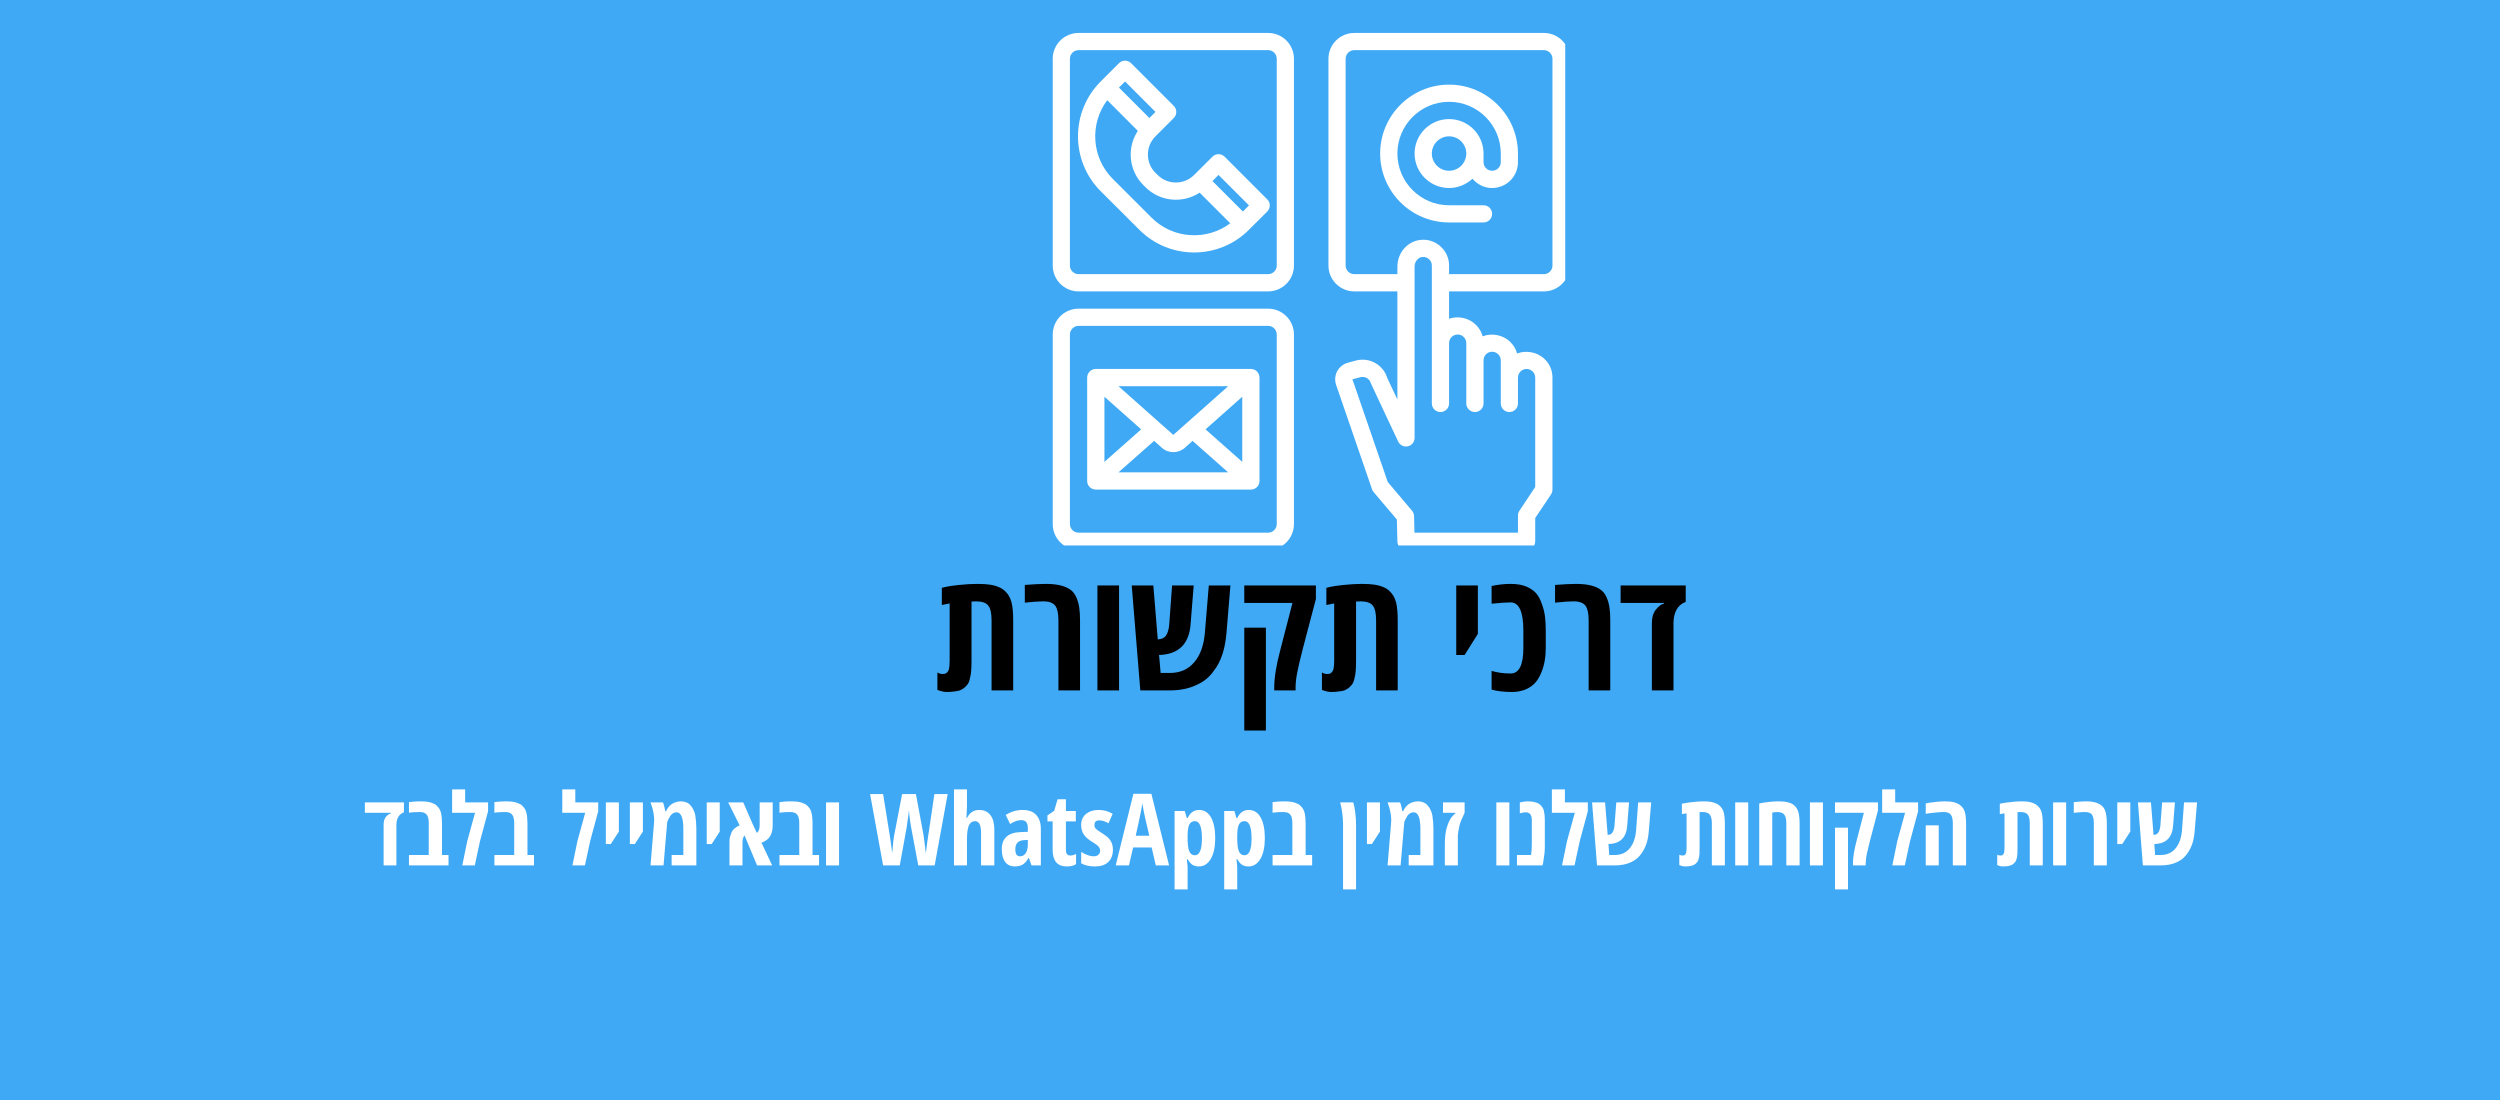 <svg version="1.2" preserveAspectRatio="xMidYMid meet" height="88" viewBox="0 0 150 66" zoomAndPan="magnify" width="200" xmlns:xlink="http://www.w3.org/1999/xlink" xmlns="http://www.w3.org/2000/svg"><defs><clipPath id="7b90f43708"><path d="M 63.164 1.977 L 78 1.977 L 78 18 L 63.164 18 Z M 63.164 1.977"></path></clipPath><clipPath id="eb438a73ee"><path d="M 63.164 18 L 78 18 L 78 32.727 L 63.164 32.727 Z M 63.164 18"></path></clipPath><clipPath id="7e6ac2ab52"><path d="M 79 1.977 L 93.914 1.977 L 93.914 32.727 L 79 32.727 Z M 79 1.977"></path></clipPath><clipPath id="323a2e728a"><path d="M 0.359 2 L 30 2 L 30 7 L 0.359 7 Z M 0.359 2"></path></clipPath><clipPath id="79b6762133"><rect height="9" y="0" width="112" x="0"></rect></clipPath></defs><g id="cb38ae0602"><rect style="fill:#ffffff;fill-opacity:1;stroke:none;" height="66" y="0" width="150" x="0"></rect><rect style="fill:#3fa9f5;fill-opacity:1;stroke:none;" height="66" y="0" width="150" x="0"></rect><path d="M 69.09 13.055 L 66.77 10.738 C 65.484 9.453 65.371 7.426 66.434 6.012 L 68.27 7.852 C 67.605 8.852 67.715 10.219 68.598 11.102 L 68.723 11.227 C 69.605 12.109 70.973 12.223 71.977 11.559 L 73.816 13.398 C 72.398 14.457 70.375 14.344 69.09 13.055 Z M 67.504 4.891 L 69.328 6.715 L 68.965 7.082 L 67.137 5.254 Z M 73.109 10.496 L 74.938 12.324 L 74.574 12.691 L 72.746 10.863 Z M 76.035 11.961 L 73.477 9.402 C 73.273 9.199 72.945 9.199 72.746 9.402 L 71.648 10.496 C 71.043 11.102 70.059 11.102 69.457 10.496 L 69.328 10.371 C 68.723 9.77 68.723 8.781 69.328 8.18 L 70.426 7.082 C 70.629 6.879 70.629 6.555 70.426 6.352 L 67.867 3.793 C 67.664 3.59 67.34 3.59 67.137 3.793 L 66.039 4.891 C 64.227 6.703 64.227 9.656 66.039 11.469 L 68.359 13.785 C 69.266 14.695 70.457 15.148 71.648 15.148 C 72.84 15.148 74.031 14.695 74.938 13.785 L 76.035 12.691 C 76.238 12.488 76.238 12.16 76.035 11.961" style="stroke:none;fill-rule:nonzero;fill:#ffffff;fill-opacity:1;"></path><g clip-path="url(#7b90f43708)" clip-rule="nonzero"><path d="M 64.715 3.008 C 64.43 3.008 64.195 3.242 64.195 3.527 L 64.195 15.934 C 64.195 16.219 64.43 16.449 64.715 16.449 L 76.086 16.449 C 76.371 16.449 76.605 16.219 76.605 15.934 L 76.605 3.527 C 76.605 3.242 76.371 3.008 76.086 3.008 Z M 76.086 17.484 L 64.715 17.484 C 63.855 17.484 63.164 16.789 63.164 15.934 L 63.164 3.527 C 63.164 2.668 63.855 1.977 64.715 1.977 L 76.086 1.977 C 76.945 1.977 77.637 2.668 77.637 3.527 L 77.637 15.934 C 77.637 16.789 76.945 17.484 76.086 17.484" style="stroke:none;fill-rule:nonzero;fill:#ffffff;fill-opacity:1;"></path></g><g clip-path="url(#eb438a73ee)" clip-rule="nonzero"><path d="M 64.715 19.551 C 64.43 19.551 64.195 19.785 64.195 20.07 L 64.195 31.445 C 64.195 31.727 64.43 31.961 64.715 31.961 L 76.086 31.961 C 76.371 31.961 76.605 31.727 76.605 31.445 L 76.605 20.07 C 76.605 19.785 76.371 19.551 76.086 19.551 Z M 76.086 32.996 L 64.715 32.996 C 63.855 32.996 63.164 32.301 63.164 31.445 L 63.164 20.07 C 63.164 19.215 63.855 18.52 64.715 18.52 L 76.086 18.52 C 76.945 18.52 77.637 19.215 77.637 20.07 L 77.637 31.445 C 77.637 32.301 76.945 32.996 76.086 32.996" style="stroke:none;fill-rule:nonzero;fill:#ffffff;fill-opacity:1;"></path></g><path d="M 72.332 25.762 L 74.535 23.805 L 74.535 27.711 Z M 69.246 26.453 L 69.707 26.863 C 69.906 27.043 70.152 27.129 70.398 27.129 C 70.648 27.129 70.895 27.043 71.09 26.867 L 71.555 26.453 L 73.688 28.34 L 67.109 28.34 Z M 68.469 25.762 L 66.266 27.711 L 66.266 23.805 Z M 70.398 26.094 L 67.109 23.172 L 73.691 23.172 Z M 75.055 22.137 L 65.746 22.137 C 65.461 22.137 65.23 22.371 65.23 22.656 L 65.23 28.859 C 65.23 29.145 65.461 29.375 65.746 29.375 L 75.055 29.375 C 75.34 29.375 75.57 29.145 75.57 28.859 L 75.57 22.656 C 75.57 22.371 75.34 22.137 75.055 22.137" style="stroke:none;fill-rule:nonzero;fill:#ffffff;fill-opacity:1;"></path><g clip-path="url(#7e6ac2ab52)" clip-rule="nonzero"><path d="M 93.148 15.934 C 93.148 16.219 92.914 16.449 92.633 16.449 L 86.945 16.449 L 86.945 15.934 C 86.945 15.516 86.781 15.125 86.492 14.844 C 86.172 14.516 85.723 14.348 85.258 14.391 C 84.465 14.457 83.844 15.16 83.844 15.992 L 83.844 16.449 L 81.258 16.449 C 80.973 16.449 80.738 16.219 80.738 15.934 L 80.738 3.527 C 80.738 3.242 80.973 3.008 81.258 3.008 L 92.633 3.008 C 92.914 3.008 93.148 3.242 93.148 3.527 Z M 87.461 20.07 C 87.598 20.07 87.727 20.121 87.828 20.227 C 87.926 20.32 87.977 20.449 87.977 20.586 L 87.977 24.207 C 87.977 24.492 88.211 24.723 88.496 24.723 C 88.781 24.723 89.012 24.492 89.012 24.207 L 89.012 21.621 C 89.012 21.336 89.246 21.105 89.527 21.105 C 89.668 21.105 89.793 21.156 89.898 21.262 C 89.992 21.355 90.047 21.484 90.047 21.621 L 90.047 24.207 C 90.047 24.492 90.277 24.723 90.562 24.723 C 90.848 24.723 91.078 24.492 91.078 24.207 L 91.078 22.656 C 91.078 22.371 91.312 22.137 91.598 22.137 C 91.734 22.137 91.863 22.191 91.965 22.297 C 92.062 22.391 92.113 22.516 92.113 22.656 L 92.113 29.219 L 91.168 30.641 C 91.109 30.723 91.078 30.824 91.078 30.926 L 91.078 31.961 L 84.867 31.961 L 84.844 30.969 C 84.844 30.848 84.797 30.734 84.723 30.645 L 83.266 28.922 L 81.145 22.758 L 81.617 22.633 C 81.75 22.598 81.895 22.617 82.012 22.684 C 82.133 22.754 82.215 22.863 82.25 22.996 C 82.258 23.027 83.891 26.492 83.891 26.492 C 83.992 26.711 84.234 26.832 84.473 26.777 C 84.707 26.727 84.875 26.516 84.875 26.273 L 84.875 15.992 C 84.875 15.699 85.086 15.441 85.344 15.418 C 85.504 15.406 85.648 15.457 85.762 15.574 C 85.859 15.668 85.91 15.797 85.91 15.934 L 85.91 24.207 C 85.91 24.492 86.141 24.723 86.426 24.723 C 86.711 24.723 86.945 24.492 86.945 24.207 L 86.945 20.586 C 86.945 20.301 87.176 20.07 87.461 20.07 Z M 92.633 1.977 L 81.258 1.977 C 80.402 1.977 79.707 2.668 79.707 3.527 L 79.707 15.934 C 79.707 16.789 80.402 17.484 81.258 17.484 L 83.844 17.484 L 83.844 23.969 L 83.238 22.684 C 83.125 22.305 82.875 21.992 82.531 21.789 C 82.172 21.582 81.754 21.527 81.352 21.633 L 80.875 21.762 C 80.602 21.836 80.371 22.02 80.234 22.266 C 80.102 22.512 80.074 22.805 80.164 23.086 L 82.32 29.352 C 82.34 29.414 82.371 29.469 82.414 29.52 L 83.812 31.172 L 83.844 32.488 C 83.848 32.77 84.078 32.996 84.359 32.996 L 91.598 32.996 C 91.883 32.996 92.113 32.762 92.113 32.477 L 92.113 31.082 L 93.062 29.664 C 93.117 29.578 93.148 29.48 93.148 29.375 L 93.148 22.656 C 93.148 22.234 92.984 21.844 92.695 21.562 C 92.266 21.125 91.57 20.996 91.027 21.211 C 90.957 20.953 90.82 20.719 90.629 20.531 C 90.199 20.09 89.504 19.961 88.961 20.18 C 88.891 19.918 88.75 19.684 88.559 19.496 C 88.145 19.07 87.48 18.934 86.945 19.125 L 86.945 17.484 L 92.633 17.484 C 93.488 17.484 94.184 16.789 94.184 15.934 L 94.184 3.527 C 94.184 2.668 93.488 1.977 92.633 1.977" style="stroke:none;fill-rule:nonzero;fill:#ffffff;fill-opacity:1;"></path></g><path d="M 86.945 10.246 C 86.375 10.246 85.91 9.781 85.91 9.211 C 85.91 8.645 86.375 8.18 86.945 8.18 C 87.512 8.18 87.977 8.645 87.977 9.211 C 87.977 9.781 87.512 10.246 86.945 10.246 Z M 86.945 5.078 C 84.664 5.078 82.809 6.934 82.809 9.211 C 82.809 11.492 84.664 13.348 86.945 13.348 L 89.012 13.348 C 89.297 13.348 89.527 13.117 89.527 12.832 C 89.527 12.547 89.297 12.316 89.012 12.316 L 86.945 12.316 C 85.234 12.316 83.844 10.922 83.844 9.211 C 83.844 7.504 85.234 6.109 86.945 6.109 C 88.656 6.109 90.047 7.504 90.047 9.211 L 90.047 9.73 C 90.047 10.016 89.812 10.246 89.527 10.246 C 89.246 10.246 89.012 10.016 89.012 9.73 L 89.012 9.211 C 89.012 8.07 88.086 7.145 86.945 7.145 C 85.805 7.145 84.875 8.07 84.875 9.211 C 84.875 10.355 85.805 11.281 86.945 11.281 C 87.488 11.281 87.977 11.066 88.348 10.723 C 88.633 11.062 89.051 11.281 89.527 11.281 C 90.387 11.281 91.078 10.586 91.078 9.73 L 91.078 9.211 C 91.078 6.934 89.223 5.078 86.945 5.078" style="stroke:none;fill-rule:nonzero;fill:#ffffff;fill-opacity:1;"></path><g style="fill:#000000;fill-opacity:1;"><g transform="translate(56.088, 41.425)"><path d="M 1.5 0 C 1.406 0.031 1.297 0.051 1.172 0.062 C 1.047 0.082 0.895 0.094 0.719 0.094 C 0.551 0.094 0.363 0.051 0.156 -0.031 L 0.156 -1.078 C 0.258 -1.016 0.363 -0.984 0.469 -0.984 C 0.57 -0.984 0.648 -1.004 0.703 -1.047 C 0.766 -1.098 0.812 -1.164 0.844 -1.25 C 0.875 -1.383 0.891 -1.562 0.891 -1.781 L 0.891 -5.219 L 0.422 -5.125 L 0.422 -6.156 C 0.484 -6.176 0.57 -6.195 0.688 -6.219 C 0.812 -6.25 1.066 -6.285 1.453 -6.328 C 1.848 -6.367 2.207 -6.391 2.531 -6.391 C 2.863 -6.391 3.129 -6.375 3.328 -6.344 C 3.523 -6.312 3.691 -6.266 3.828 -6.203 C 3.973 -6.148 4.098 -6.07 4.203 -5.969 C 4.305 -5.875 4.391 -5.77 4.453 -5.656 C 4.516 -5.551 4.566 -5.422 4.609 -5.266 C 4.672 -4.992 4.703 -4.641 4.703 -4.203 L 4.703 0 L 3.406 0 L 3.406 -4.203 C 3.406 -4.641 3.336 -4.938 3.203 -5.094 C 3.078 -5.258 2.832 -5.344 2.469 -5.344 C 2.363 -5.344 2.273 -5.336 2.203 -5.328 L 2.203 -1.781 C 2.203 -1.312 2.176 -0.984 2.125 -0.797 C 2.082 -0.578 2.023 -0.426 1.953 -0.344 C 1.891 -0.27 1.82 -0.203 1.75 -0.141 C 1.676 -0.086 1.594 -0.039 1.5 0 Z M 1.5 0" style="stroke:none"></path></g></g><g style="fill:#000000;fill-opacity:1;"><g transform="translate(61.286, 41.425)"><path d="M 0.203 -6.328 C 0.691 -6.367 1.113 -6.391 1.469 -6.391 C 1.82 -6.391 2.117 -6.359 2.359 -6.297 C 2.609 -6.234 2.805 -6.145 2.953 -6.031 C 3.098 -5.926 3.211 -5.773 3.297 -5.578 C 3.379 -5.391 3.438 -5.188 3.469 -4.969 C 3.5 -4.758 3.516 -4.504 3.516 -4.203 L 3.516 0 L 2.219 0 L 2.219 -4.203 C 2.219 -4.617 2.156 -4.91 2.031 -5.078 C 1.906 -5.254 1.66 -5.344 1.297 -5.344 C 1.055 -5.344 0.691 -5.316 0.203 -5.266 Z M 0.203 -6.328" style="stroke:none"></path></g></g><g style="fill:#000000;fill-opacity:1;"><g transform="translate(65.299, 41.425)"><path d="M 1.844 0 L 0.547 0 L 0.547 -6.297 L 1.844 -6.297 Z M 1.844 0" style="stroke:none"></path></g></g><g style="fill:#000000;fill-opacity:1;"><g transform="translate(67.7, 41.425)"><path d="M 2.484 0 L 0.719 0 L 0.203 -6.297 L 1.5 -6.297 L 1.766 -3.062 C 1.992 -3.07 2.156 -3.145 2.25 -3.281 C 2.352 -3.414 2.422 -3.633 2.453 -3.938 L 2.625 -6.297 L 3.922 -6.297 L 3.734 -3.953 C 3.641 -2.773 3.008 -2.164 1.844 -2.125 L 1.938 -1.047 L 2.484 -1.047 C 3.098 -1.047 3.586 -1.258 3.953 -1.688 C 4.316 -2.113 4.531 -2.707 4.594 -3.469 L 4.828 -6.297 L 6.125 -6.297 L 5.891 -3.469 C 5.848 -2.977 5.77 -2.555 5.656 -2.203 C 5.52 -1.785 5.344 -1.441 5.125 -1.172 C 5.02 -1.016 4.879 -0.859 4.703 -0.703 C 4.523 -0.555 4.332 -0.438 4.125 -0.344 C 3.656 -0.113 3.109 0 2.484 0 Z M 2.484 0" style="stroke:none"></path></g></g><g style="fill:#000000;fill-opacity:1;"><g transform="translate(74.001, 41.425)"><path d="M 3.734 -0.172 L 3.734 0 L 2.453 0 L 2.453 -0.172 C 2.453 -0.773 2.578 -1.539 2.828 -2.469 L 3.547 -5.25 L 0.656 -5.25 L 0.656 -6.297 L 4.953 -6.297 L 4.953 -5.484 L 4.172 -2.516 C 4.023 -1.941 3.914 -1.477 3.844 -1.125 C 3.77 -0.77 3.734 -0.453 3.734 -0.172 Z M 1.953 2.406 L 0.656 2.406 L 0.656 -3.766 L 1.953 -3.766 Z M 1.953 2.406" style="stroke:none"></path></g></g><g style="fill:#000000;fill-opacity:1;"><g transform="translate(79.16, 41.425)"><path d="M 1.5 0 C 1.406 0.031 1.297 0.051 1.172 0.062 C 1.047 0.082 0.895 0.094 0.719 0.094 C 0.551 0.094 0.363 0.051 0.156 -0.031 L 0.156 -1.078 C 0.258 -1.016 0.363 -0.984 0.469 -0.984 C 0.57 -0.984 0.648 -1.004 0.703 -1.047 C 0.766 -1.098 0.812 -1.164 0.844 -1.25 C 0.875 -1.383 0.891 -1.562 0.891 -1.781 L 0.891 -5.219 L 0.422 -5.125 L 0.422 -6.156 C 0.484 -6.176 0.57 -6.195 0.688 -6.219 C 0.812 -6.25 1.066 -6.285 1.453 -6.328 C 1.848 -6.367 2.207 -6.391 2.531 -6.391 C 2.863 -6.391 3.129 -6.375 3.328 -6.344 C 3.523 -6.312 3.691 -6.266 3.828 -6.203 C 3.973 -6.148 4.098 -6.07 4.203 -5.969 C 4.305 -5.875 4.391 -5.77 4.453 -5.656 C 4.516 -5.551 4.566 -5.422 4.609 -5.266 C 4.672 -4.992 4.703 -4.641 4.703 -4.203 L 4.703 0 L 3.406 0 L 3.406 -4.203 C 3.406 -4.641 3.336 -4.938 3.203 -5.094 C 3.078 -5.258 2.832 -5.344 2.469 -5.344 C 2.363 -5.344 2.273 -5.336 2.203 -5.328 L 2.203 -1.781 C 2.203 -1.312 2.176 -0.984 2.125 -0.797 C 2.082 -0.578 2.023 -0.426 1.953 -0.344 C 1.891 -0.27 1.82 -0.203 1.75 -0.141 C 1.676 -0.086 1.594 -0.039 1.5 0 Z M 1.5 0" style="stroke:none"></path></g></g><g style="fill:#000000;fill-opacity:1;"><g transform="translate(84.359, 41.425)"><path d="" style="stroke:none"></path></g></g><g style="fill:#000000;fill-opacity:1;"><g transform="translate(86.828, 41.425)"><path d="M 0.547 -2.125 L 0.547 -6.297 L 1.844 -6.297 L 1.844 -3.391 L 1.047 -2.125 Z M 0.547 -2.125" style="stroke:none"></path></g></g><g style="fill:#000000;fill-opacity:1;"><g transform="translate(89.23, 41.425)"><path d="M 0.266 -6.266 C 0.648 -6.348 1.031 -6.391 1.406 -6.391 C 1.789 -6.391 2.102 -6.336 2.344 -6.234 C 2.594 -6.129 2.789 -5.992 2.938 -5.828 C 3.082 -5.66 3.195 -5.445 3.281 -5.188 C 3.375 -4.938 3.438 -4.688 3.469 -4.438 C 3.5 -4.188 3.516 -3.906 3.516 -3.594 L 3.516 -2.547 C 3.516 -1.984 3.426 -1.492 3.25 -1.078 C 3.156 -0.836 3.035 -0.633 2.891 -0.469 C 2.742 -0.301 2.551 -0.164 2.312 -0.062 C 2.07 0.039 1.801 0.094 1.5 0.094 C 1.008 0.094 0.598 0.047 0.266 -0.047 L 0.266 -1.172 C 0.617 -1.066 1 -1.016 1.406 -1.016 C 1.914 -1.016 2.172 -1.523 2.172 -2.547 L 2.172 -3.594 C 2.172 -4.719 1.914 -5.281 1.406 -5.281 C 1.145 -5.281 0.766 -5.254 0.266 -5.203 Z M 0.266 -6.266" style="stroke:none"></path></g></g><g style="fill:#000000;fill-opacity:1;"><g transform="translate(93.1, 41.425)"><path d="M 0.203 -6.328 C 0.691 -6.367 1.113 -6.391 1.469 -6.391 C 1.82 -6.391 2.117 -6.359 2.359 -6.297 C 2.609 -6.234 2.805 -6.145 2.953 -6.031 C 3.098 -5.926 3.211 -5.773 3.297 -5.578 C 3.379 -5.391 3.438 -5.188 3.469 -4.969 C 3.5 -4.758 3.516 -4.504 3.516 -4.203 L 3.516 0 L 2.219 0 L 2.219 -4.203 C 2.219 -4.617 2.156 -4.91 2.031 -5.078 C 1.906 -5.254 1.66 -5.344 1.297 -5.344 C 1.055 -5.344 0.691 -5.316 0.203 -5.266 Z M 0.203 -6.328" style="stroke:none"></path></g></g><g style="fill:#000000;fill-opacity:1;"><g transform="translate(97.112, 41.425)"><path d="M 4.031 -6.297 L 4.031 -5.312 C 3.539 -5.125 3.297 -4.688 3.297 -4 L 3.297 0 L 2 0 L 2 -4.031 C 2 -4.207 2.02 -4.367 2.062 -4.516 C 2.113 -4.66 2.176 -4.773 2.25 -4.859 C 2.395 -5.035 2.531 -5.145 2.656 -5.188 L 2.734 -5.219 L 2.734 -5.25 L 0.125 -5.25 L 0.125 -6.297 Z M 4.031 -6.297" style="stroke:none"></path></g></g><g transform="matrix(1,0,0,1,21,45)"><g clip-path="url(#79b6762133)"><g clip-path="url(#323a2e728a)" clip-rule="nonzero"><g style="fill:#ffffff;fill-opacity:1;"><g transform="translate(0.814, 6.925)"><path d="M 2.422 -3.781 L 2.422 -3.188 C 2.117 -3.07 1.969 -2.812 1.969 -2.406 L 1.969 0 L 1.203 0 L 1.203 -2.422 C 1.203 -2.523 1.211 -2.617 1.234 -2.703 C 1.266 -2.797 1.301 -2.867 1.344 -2.922 C 1.438 -3.023 1.52 -3.086 1.594 -3.109 L 1.641 -3.125 L 1.641 -3.156 L 0.078 -3.156 L 0.078 -3.781 Z M 2.422 -3.781" style="stroke:none"></path></g><g transform="translate(3.287, 6.925)"><path d="M 0.25 -3.797 C 0.477 -3.828 0.695 -3.844 0.906 -3.844 C 1.125 -3.844 1.289 -3.832 1.406 -3.812 C 1.52 -3.789 1.617 -3.758 1.703 -3.719 C 1.797 -3.688 1.867 -3.641 1.922 -3.578 C 1.984 -3.523 2.035 -3.461 2.078 -3.391 C 2.117 -3.328 2.148 -3.25 2.172 -3.156 C 2.211 -2.988 2.234 -2.773 2.234 -2.516 L 2.234 -0.625 L 2.625 -0.625 L 2.625 0 L 0.25 0 L 0.25 -0.625 L 1.438 -0.625 L 1.438 -2.531 C 1.438 -2.781 1.395 -2.953 1.312 -3.047 C 1.238 -3.148 1.098 -3.203 0.891 -3.203 C 0.648 -3.203 0.457 -3.191 0.312 -3.172 L 0.25 -3.156 Z M 0.25 -3.797" style="stroke:none"></path></g><g transform="translate(6.003, 6.925)"><path d="M 0.906 -3.781 L 2.281 -3.781 L 2.281 -3.25 L 1.797 -1.453 L 1.484 0 L 0.734 0 L 1.031 -1.453 L 1.5 -3.156 L 0.125 -3.156 L 0.125 -4.562 L 0.906 -4.562 Z M 0.906 -3.781" style="stroke:none"></path></g><g transform="translate(8.414, 6.925)"><path d="M 0.25 -3.797 C 0.477 -3.828 0.695 -3.844 0.906 -3.844 C 1.125 -3.844 1.289 -3.832 1.406 -3.812 C 1.52 -3.789 1.617 -3.758 1.703 -3.719 C 1.797 -3.688 1.867 -3.641 1.922 -3.578 C 1.984 -3.523 2.035 -3.461 2.078 -3.391 C 2.117 -3.328 2.148 -3.25 2.172 -3.156 C 2.211 -2.988 2.234 -2.773 2.234 -2.516 L 2.234 -0.625 L 2.625 -0.625 L 2.625 0 L 0.25 0 L 0.25 -0.625 L 1.438 -0.625 L 1.438 -2.531 C 1.438 -2.781 1.395 -2.953 1.312 -3.047 C 1.238 -3.148 1.098 -3.203 0.891 -3.203 C 0.648 -3.203 0.457 -3.191 0.312 -3.172 L 0.25 -3.156 Z M 0.25 -3.797" style="stroke:none"></path></g><g transform="translate(11.13, 6.925)"><path d="" style="stroke:none"></path></g><g transform="translate(12.612, 6.925)"><path d="M 0.906 -3.781 L 2.281 -3.781 L 2.281 -3.25 L 1.797 -1.453 L 1.484 0 L 0.734 0 L 1.031 -1.453 L 1.5 -3.156 L 0.125 -3.156 L 0.125 -4.562 L 0.906 -4.562 Z M 0.906 -3.781" style="stroke:none"></path></g><g transform="translate(15.023, 6.925)"><path d="M 0.328 -1.281 L 0.328 -3.781 L 1.109 -3.781 L 1.109 -2.031 L 0.625 -1.281 Z M 0.328 -1.281" style="stroke:none"></path></g><g transform="translate(16.465, 6.925)"><path d="M 0.328 -1.281 L 0.328 -3.781 L 1.109 -3.781 L 1.109 -2.031 L 0.625 -1.281 Z M 0.328 -1.281" style="stroke:none"></path></g><g transform="translate(17.906, 6.925)"><path d="M 1.344 -3.641 C 1.406 -3.691 1.488 -3.738 1.594 -3.781 C 1.707 -3.82 1.828 -3.844 1.953 -3.844 C 2.078 -3.844 2.188 -3.82 2.281 -3.781 C 2.383 -3.738 2.469 -3.676 2.531 -3.594 C 2.602 -3.52 2.66 -3.43 2.703 -3.328 C 2.754 -3.234 2.789 -3.125 2.812 -3 C 2.852 -2.75 2.875 -2.477 2.875 -2.188 L 2.875 0 L 1.391 0 L 1.391 -0.625 L 2.094 -0.625 L 2.094 -2.188 C 2.094 -2.852 1.957 -3.188 1.688 -3.188 C 1.613 -3.188 1.539 -3.164 1.469 -3.125 C 1.406 -3.082 1.352 -3.031 1.312 -2.969 C 1.227 -2.832 1.172 -2.723 1.141 -2.641 L 1.125 -2.578 L 0.906 0 L 0.125 0 L 0.328 -2.453 C 0.336 -2.535 0.344 -2.617 0.344 -2.703 C 0.344 -2.941 0.305 -3.191 0.234 -3.453 L 0.125 -3.781 L 0.875 -3.781 C 0.906 -3.707 0.93 -3.617 0.953 -3.516 L 1.016 -3.25 L 1.062 -3.25 C 1.082 -3.312 1.117 -3.379 1.172 -3.453 C 1.223 -3.523 1.281 -3.586 1.344 -3.641 Z M 1.344 -3.641" style="stroke:none"></path></g><g transform="translate(21.076, 6.925)"><path d="M 0.328 -1.281 L 0.328 -3.781 L 1.109 -3.781 L 1.109 -2.031 L 0.625 -1.281 Z M 0.328 -1.281" style="stroke:none"></path></g><g transform="translate(22.518, 6.925)"><path d="M 2.844 -3.781 L 2.844 -2.422 C 2.844 -2.109 2.781 -1.867 2.656 -1.703 C 2.613 -1.641 2.551 -1.578 2.469 -1.516 C 2.383 -1.453 2.285 -1.398 2.172 -1.359 L 2.812 0 L 1.906 0 L 1.156 -1.797 C 1.07 -1.711 1.031 -1.566 1.031 -1.359 L 1.031 0 L 0.25 0 L 0.25 -1.344 C 0.25 -1.457 0.254 -1.555 0.266 -1.641 C 0.285 -1.734 0.316 -1.832 0.359 -1.938 C 0.43 -2.133 0.598 -2.289 0.859 -2.406 L 0.172 -3.781 L 1.078 -3.781 L 1.641 -2.484 L 1.891 -1.953 C 2.004 -2.023 2.062 -2.18 2.062 -2.422 L 2.062 -3.781 Z M 2.844 -3.781" style="stroke:none"></path></g><g transform="translate(25.518, 6.925)"><path d="M 0.25 -3.797 C 0.477 -3.828 0.695 -3.844 0.906 -3.844 C 1.125 -3.844 1.289 -3.832 1.406 -3.812 C 1.52 -3.789 1.617 -3.758 1.703 -3.719 C 1.797 -3.688 1.867 -3.641 1.922 -3.578 C 1.984 -3.523 2.035 -3.461 2.078 -3.391 C 2.117 -3.328 2.148 -3.25 2.172 -3.156 C 2.211 -2.988 2.234 -2.773 2.234 -2.516 L 2.234 -0.625 L 2.625 -0.625 L 2.625 0 L 0.25 0 L 0.25 -0.625 L 1.438 -0.625 L 1.438 -2.531 C 1.438 -2.781 1.395 -2.953 1.312 -3.047 C 1.238 -3.148 1.098 -3.203 0.891 -3.203 C 0.648 -3.203 0.457 -3.191 0.312 -3.172 L 0.25 -3.156 Z M 0.25 -3.797" style="stroke:none"></path></g><g transform="translate(28.234, 6.925)"><path d="M 1.109 0 L 0.328 0 L 0.328 -3.781 L 1.109 -3.781 Z M 1.109 0" style="stroke:none"></path></g><g transform="translate(29.675, 6.925)"><path d="" style="stroke:none"></path></g></g></g><g style="fill:#ffffff;fill-opacity:1;"><g transform="translate(31.158, 6.925)"><path d="M 3.922 0 L 2.938 0 L 2.516 -2.25 C 2.453 -2.562 2.406 -2.922 2.375 -3.328 L 2.359 -3.109 L 2.234 -2.234 L 1.828 0 L 0.828 0 L 0.047 -4.281 L 0.828 -4.281 L 1.219 -1.859 C 1.258 -1.609 1.312 -1.234 1.375 -0.734 C 1.414 -1.266 1.457 -1.633 1.5 -1.844 L 1.969 -4.281 L 2.797 -4.281 L 3.25 -1.844 C 3.301 -1.5 3.348 -1.125 3.391 -0.719 C 3.461 -1.301 3.516 -1.68 3.547 -1.859 L 3.906 -4.281 L 4.703 -4.281 Z M 3.922 0" style="stroke:none"></path></g><g transform="translate(35.91, 6.925)"><path d="M 1.109 -4.562 L 1.109 -3.547 C 1.109 -3.422 1.098 -3.188 1.078 -2.844 L 1.109 -2.844 C 1.266 -3.164 1.508 -3.328 1.844 -3.328 C 2.133 -3.328 2.359 -3.223 2.516 -3.016 C 2.672 -2.816 2.75 -2.52 2.75 -2.125 L 2.75 0 L 1.953 0 L 1.953 -1.953 C 1.953 -2.422 1.832 -2.656 1.594 -2.656 C 1.426 -2.656 1.301 -2.566 1.219 -2.391 C 1.145 -2.211 1.109 -1.938 1.109 -1.562 L 1.109 0 L 0.328 0 L 0.328 -4.562 Z M 1.109 -4.562" style="stroke:none"></path></g><g transform="translate(38.951, 6.925)"><path d="M 0.391 -3.031 C 0.711 -3.227 1.051 -3.328 1.406 -3.328 C 1.77 -3.328 2.039 -3.227 2.219 -3.031 C 2.406 -2.832 2.5 -2.551 2.5 -2.188 L 2.5 0 L 1.938 0 L 1.781 -0.453 L 1.766 -0.453 C 1.648 -0.254 1.531 -0.117 1.406 -0.047 C 1.281 0.023 1.125 0.062 0.938 0.062 C 0.695 0.062 0.504 -0.023 0.359 -0.203 C 0.223 -0.391 0.156 -0.645 0.156 -0.969 C 0.156 -1.301 0.25 -1.551 0.438 -1.719 C 0.625 -1.895 0.91 -1.988 1.297 -2 L 1.719 -2.016 L 1.719 -2.25 C 1.719 -2.562 1.586 -2.719 1.328 -2.719 C 1.129 -2.719 0.906 -2.641 0.656 -2.484 Z M 0.969 -0.953 C 0.969 -0.68 1.062 -0.547 1.25 -0.547 C 1.395 -0.547 1.508 -0.609 1.594 -0.734 C 1.676 -0.867 1.719 -1.039 1.719 -1.25 L 1.719 -1.531 L 1.484 -1.516 C 1.305 -1.504 1.176 -1.453 1.094 -1.359 C 1.008 -1.273 0.969 -1.141 0.969 -0.953 Z M 0.969 -0.953" style="stroke:none"></path></g><g transform="translate(41.752, 6.925)"><path d="M 1.203 -3.266 L 1.797 -3.266 L 1.797 -2.641 L 1.203 -2.641 L 1.203 -0.922 C 1.203 -0.703 1.289 -0.594 1.469 -0.594 C 1.582 -0.594 1.695 -0.625 1.812 -0.688 L 1.812 -0.078 C 1.688 0.016 1.5 0.062 1.25 0.062 C 0.688 0.062 0.406 -0.273 0.406 -0.953 L 0.406 -2.641 L 0.094 -2.641 L 0.094 -3 L 0.5 -3.281 L 0.703 -3.969 L 1.203 -3.969 Z M 1.203 -3.266" style="stroke:none"></path></g><g transform="translate(43.698, 6.925)"><path d="M 0.172 -0.812 C 0.285 -0.738 0.41 -0.676 0.547 -0.625 C 0.691 -0.57 0.82 -0.547 0.938 -0.547 C 1.051 -0.547 1.141 -0.578 1.203 -0.641 C 1.273 -0.703 1.312 -0.781 1.312 -0.875 C 1.312 -0.977 1.273 -1.066 1.203 -1.141 C 1.141 -1.211 1.02 -1.301 0.844 -1.406 C 0.602 -1.551 0.43 -1.703 0.328 -1.859 C 0.223 -2.016 0.172 -2.203 0.172 -2.422 C 0.172 -2.703 0.266 -2.922 0.453 -3.078 C 0.648 -3.242 0.906 -3.328 1.219 -3.328 C 1.531 -3.328 1.812 -3.25 2.062 -3.094 L 1.812 -2.531 C 1.602 -2.645 1.422 -2.703 1.266 -2.703 C 1.16 -2.703 1.082 -2.676 1.031 -2.625 C 0.988 -2.582 0.969 -2.516 0.969 -2.422 C 0.969 -2.336 0.992 -2.266 1.047 -2.203 C 1.109 -2.141 1.234 -2.051 1.422 -1.938 C 1.609 -1.82 1.742 -1.719 1.828 -1.625 C 1.992 -1.445 2.078 -1.223 2.078 -0.953 C 2.078 -0.629 1.984 -0.379 1.797 -0.203 C 1.609 -0.023 1.344 0.062 1 0.062 C 0.664 0.062 0.391 0 0.172 -0.125 Z M 0.172 -0.812" style="stroke:none"></path></g><g transform="translate(45.942, 6.925)"><path d="M 3.203 0 L 2.406 0 L 2.156 -1.078 L 1.047 -1.078 L 0.797 0 L 0 0 L 1.062 -4.297 L 2.141 -4.297 Z M 2.016 -1.781 L 1.781 -2.781 C 1.781 -2.801 1.75 -2.945 1.688 -3.219 C 1.633 -3.488 1.609 -3.66 1.609 -3.734 C 1.578 -3.547 1.539 -3.359 1.5 -3.172 C 1.469 -2.992 1.367 -2.531 1.203 -1.781 Z M 2.016 -1.781" style="stroke:none"></path></g><g transform="translate(49.147, 6.925)"><path d="M 1.109 -2.844 C 1.266 -3.164 1.492 -3.328 1.797 -3.328 C 2.109 -3.328 2.348 -3.176 2.516 -2.875 C 2.68 -2.582 2.766 -2.172 2.766 -1.641 C 2.766 -1.109 2.676 -0.691 2.5 -0.391 C 2.32 -0.086 2.082 0.062 1.781 0.062 C 1.645 0.062 1.52 0.031 1.406 -0.031 C 1.301 -0.102 1.203 -0.219 1.109 -0.375 L 1.062 -0.375 C 1.094 -0.113 1.109 0.047 1.109 0.109 L 1.109 1.438 L 0.328 1.438 L 0.328 -3.266 L 0.938 -3.266 L 1.062 -2.844 Z M 1.109 -1.641 C 1.109 -1.285 1.141 -1.023 1.203 -0.859 C 1.273 -0.691 1.391 -0.609 1.547 -0.609 C 1.828 -0.609 1.969 -0.945 1.969 -1.625 C 1.969 -2.312 1.828 -2.656 1.547 -2.656 C 1.391 -2.656 1.273 -2.582 1.203 -2.438 C 1.141 -2.301 1.109 -2.07 1.109 -1.75 Z M 1.109 -1.641" style="stroke:none"></path></g><g transform="translate(52.124, 6.925)"><path d="M 1.109 -2.844 C 1.266 -3.164 1.492 -3.328 1.797 -3.328 C 2.109 -3.328 2.348 -3.176 2.516 -2.875 C 2.68 -2.582 2.766 -2.172 2.766 -1.641 C 2.766 -1.109 2.676 -0.691 2.5 -0.391 C 2.32 -0.086 2.082 0.062 1.781 0.062 C 1.645 0.062 1.52 0.031 1.406 -0.031 C 1.301 -0.102 1.203 -0.219 1.109 -0.375 L 1.062 -0.375 C 1.094 -0.113 1.109 0.047 1.109 0.109 L 1.109 1.438 L 0.328 1.438 L 0.328 -3.266 L 0.938 -3.266 L 1.062 -2.844 Z M 1.109 -1.641 C 1.109 -1.285 1.141 -1.023 1.203 -0.859 C 1.273 -0.691 1.391 -0.609 1.547 -0.609 C 1.828 -0.609 1.969 -0.945 1.969 -1.625 C 1.969 -2.312 1.828 -2.656 1.547 -2.656 C 1.391 -2.656 1.273 -2.582 1.203 -2.438 C 1.141 -2.301 1.109 -2.07 1.109 -1.75 Z M 1.109 -1.641" style="stroke:none"></path></g></g><g style="fill:#ffffff;fill-opacity:1;"><g transform="translate(55.104, 6.925)"><path d="M 0.25 -3.797 C 0.477 -3.828 0.695 -3.844 0.906 -3.844 C 1.125 -3.844 1.289 -3.832 1.406 -3.812 C 1.52 -3.789 1.617 -3.758 1.703 -3.719 C 1.797 -3.688 1.867 -3.641 1.922 -3.578 C 1.984 -3.523 2.035 -3.461 2.078 -3.391 C 2.117 -3.328 2.148 -3.25 2.172 -3.156 C 2.211 -2.988 2.234 -2.773 2.234 -2.516 L 2.234 -0.625 L 2.625 -0.625 L 2.625 0 L 0.25 0 L 0.25 -0.625 L 1.438 -0.625 L 1.438 -2.531 C 1.438 -2.781 1.395 -2.953 1.312 -3.047 C 1.238 -3.148 1.098 -3.203 0.891 -3.203 C 0.648 -3.203 0.457 -3.191 0.312 -3.172 L 0.25 -3.156 Z M 0.25 -3.797" style="stroke:none"></path></g><g transform="translate(57.82, 6.925)"><path d="" style="stroke:none"></path></g><g transform="translate(59.302, 6.925)"><path d="M 1.062 -2.422 L 1.062 1.438 L 0.281 1.438 L 0.281 -2.422 C 0.281 -2.672 0.266 -2.91 0.234 -3.141 C 0.203 -3.367 0.172 -3.535 0.141 -3.641 L 0.109 -3.781 L 0.891 -3.781 C 0.898 -3.738 0.914 -3.68 0.938 -3.609 C 0.957 -3.547 0.984 -3.395 1.016 -3.156 C 1.047 -2.914 1.062 -2.672 1.062 -2.422 Z M 1.062 -2.422" style="stroke:none"></path></g><g transform="translate(60.688, 6.925)"><path d="M 0.328 -1.281 L 0.328 -3.781 L 1.109 -3.781 L 1.109 -2.031 L 0.625 -1.281 Z M 0.328 -1.281" style="stroke:none"></path></g><g transform="translate(62.13, 6.925)"><path d="M 1.344 -3.641 C 1.406 -3.691 1.488 -3.738 1.594 -3.781 C 1.707 -3.82 1.828 -3.844 1.953 -3.844 C 2.078 -3.844 2.188 -3.82 2.281 -3.781 C 2.383 -3.738 2.469 -3.676 2.531 -3.594 C 2.602 -3.52 2.66 -3.43 2.703 -3.328 C 2.754 -3.234 2.789 -3.125 2.812 -3 C 2.852 -2.75 2.875 -2.477 2.875 -2.188 L 2.875 0 L 1.391 0 L 1.391 -0.625 L 2.094 -0.625 L 2.094 -2.188 C 2.094 -2.852 1.957 -3.188 1.688 -3.188 C 1.613 -3.188 1.539 -3.164 1.469 -3.125 C 1.406 -3.082 1.352 -3.031 1.312 -2.969 C 1.227 -2.832 1.172 -2.723 1.141 -2.641 L 1.125 -2.578 L 0.906 0 L 0.125 0 L 0.328 -2.453 C 0.336 -2.535 0.344 -2.617 0.344 -2.703 C 0.344 -2.941 0.305 -3.191 0.234 -3.453 L 0.125 -3.781 L 0.875 -3.781 C 0.906 -3.707 0.93 -3.617 0.953 -3.516 L 1.016 -3.25 L 1.062 -3.25 C 1.082 -3.312 1.117 -3.379 1.172 -3.453 C 1.223 -3.523 1.281 -3.586 1.344 -3.641 Z M 1.344 -3.641" style="stroke:none"></path></g><g transform="translate(65.299, 6.925)"><path d="M 1.578 -3.781 L 1.578 -3.156 C 1.547 -3.082 1.492 -2.969 1.422 -2.812 C 1.348 -2.664 1.289 -2.492 1.25 -2.297 C 1.207 -2.098 1.18 -1.93 1.172 -1.797 C 1.172 -1.66 1.172 -1.484 1.172 -1.266 L 1.172 0 L 0.391 0 L 0.391 -1.266 C 0.391 -1.68 0.43 -2.023 0.516 -2.297 C 0.598 -2.555 0.688 -2.75 0.781 -2.875 C 0.875 -2.988 0.945 -3.066 1 -3.109 L 1.031 -3.125 L 1.031 -3.156 L 0.281 -3.156 L 0.281 -3.781 Z M 1.578 -3.781" style="stroke:none"></path></g><g transform="translate(66.969, 6.925)"><path d="" style="stroke:none"></path></g><g transform="translate(68.452, 6.925)"><path d="M 1.109 0 L 0.328 0 L 0.328 -3.781 L 1.109 -3.781 Z M 1.109 0" style="stroke:none"></path></g><g transform="translate(69.893, 6.925)"><path d="M 0.844 -3.141 C 0.801 -3.172 0.734 -3.188 0.641 -3.188 C 0.555 -3.188 0.441 -3.164 0.297 -3.125 L 0.297 -3.781 C 0.484 -3.82 0.641 -3.844 0.766 -3.844 C 0.898 -3.844 1.02 -3.832 1.125 -3.812 C 1.227 -3.789 1.312 -3.766 1.375 -3.734 C 1.445 -3.703 1.508 -3.656 1.562 -3.594 C 1.613 -3.539 1.656 -3.484 1.688 -3.422 C 1.719 -3.367 1.738 -3.301 1.75 -3.219 C 1.781 -3.094 1.797 -2.926 1.797 -2.719 L 1.797 -1.062 C 1.797 -0.883 1.781 -0.707 1.75 -0.531 C 1.727 -0.352 1.707 -0.219 1.688 -0.125 L 1.656 0 L 0.125 0 L 0.125 -0.625 L 0.969 -0.625 C 1 -0.781 1.016 -1.004 1.016 -1.297 L 1.016 -2.719 C 1.016 -2.938 0.957 -3.078 0.844 -3.141 Z M 0.844 -3.141" style="stroke:none"></path></g><g transform="translate(71.988, 6.925)"><path d="M 0.906 -3.781 L 2.281 -3.781 L 2.281 -3.25 L 1.797 -1.453 L 1.484 0 L 0.734 0 L 1.031 -1.453 L 1.5 -3.156 L 0.125 -3.156 L 0.125 -4.562 L 0.906 -4.562 Z M 0.906 -3.781" style="stroke:none"></path></g><g transform="translate(74.399, 6.925)"><path d="M 1.484 0 L 0.422 0 L 0.125 -3.781 L 0.906 -3.781 L 1.062 -1.828 C 1.195 -1.836 1.289 -1.883 1.344 -1.969 C 1.406 -2.051 1.445 -2.18 1.469 -2.359 L 1.578 -3.781 L 2.344 -3.781 L 2.234 -2.375 C 2.18 -1.664 1.805 -1.301 1.109 -1.281 L 1.156 -0.625 L 1.484 -0.625 C 1.859 -0.625 2.156 -0.754 2.375 -1.016 C 2.594 -1.273 2.723 -1.629 2.766 -2.078 L 2.891 -3.781 L 3.672 -3.781 L 3.531 -2.078 C 3.508 -1.785 3.461 -1.531 3.391 -1.312 C 3.305 -1.07 3.203 -0.867 3.078 -0.703 C 3.016 -0.609 2.93 -0.516 2.828 -0.422 C 2.723 -0.336 2.609 -0.266 2.484 -0.203 C 2.203 -0.066 1.867 0 1.484 0 Z M 1.484 0" style="stroke:none"></path></g><g transform="translate(78.182, 6.925)"><path d="" style="stroke:none"></path></g><g transform="translate(79.664, 6.925)"><path d="M 0.891 0 C 0.836 0.02 0.773 0.035 0.703 0.047 C 0.629 0.055 0.539 0.062 0.438 0.062 C 0.332 0.062 0.219 0.035 0.094 -0.016 L 0.094 -0.641 C 0.156 -0.609 0.219 -0.594 0.281 -0.594 C 0.344 -0.594 0.391 -0.602 0.422 -0.625 C 0.461 -0.656 0.488 -0.695 0.5 -0.75 C 0.52 -0.832 0.531 -0.938 0.531 -1.062 L 0.531 -3.125 L 0.25 -3.078 L 0.25 -3.703 C 0.289 -3.711 0.348 -3.723 0.422 -3.734 C 0.492 -3.754 0.645 -3.773 0.875 -3.797 C 1.113 -3.828 1.332 -3.844 1.531 -3.844 C 1.727 -3.844 1.883 -3.832 2 -3.812 C 2.113 -3.789 2.211 -3.758 2.297 -3.719 C 2.379 -3.688 2.453 -3.641 2.516 -3.578 C 2.578 -3.523 2.629 -3.461 2.672 -3.391 C 2.711 -3.328 2.742 -3.25 2.766 -3.156 C 2.805 -2.988 2.828 -2.773 2.828 -2.516 L 2.828 0 L 2.047 0 L 2.047 -2.531 C 2.047 -2.781 2.004 -2.953 1.922 -3.047 C 1.848 -3.148 1.703 -3.203 1.484 -3.203 C 1.422 -3.203 1.363 -3.203 1.312 -3.203 L 1.312 -1.062 C 1.312 -0.781 1.301 -0.586 1.281 -0.484 C 1.25 -0.348 1.211 -0.254 1.172 -0.203 C 1.129 -0.16 1.086 -0.117 1.047 -0.078 C 1.004 -0.047 0.953 -0.02 0.891 0 Z M 0.891 0" style="stroke:none"></path></g><g transform="translate(82.784, 6.925)"><path d="M 1.109 0 L 0.328 0 L 0.328 -3.781 L 1.109 -3.781 Z M 1.109 0" style="stroke:none"></path></g><g transform="translate(84.226, 6.925)"><path d="M 0.328 0 L 0.328 -3.719 C 0.742 -3.801 1.141 -3.844 1.516 -3.844 C 1.953 -3.844 2.258 -3.758 2.438 -3.594 C 2.562 -3.477 2.645 -3.332 2.688 -3.156 C 2.727 -2.988 2.75 -2.773 2.75 -2.516 L 2.75 0 L 1.953 0 L 1.953 -2.531 C 1.953 -2.781 1.91 -2.953 1.828 -3.047 C 1.754 -3.148 1.613 -3.203 1.406 -3.203 C 1.332 -3.203 1.234 -3.191 1.109 -3.172 L 1.109 0 Z M 0.328 0" style="stroke:none"></path></g><g transform="translate(87.267, 6.925)"><path d="M 1.109 0 L 0.328 0 L 0.328 -3.781 L 1.109 -3.781 Z M 1.109 0" style="stroke:none"></path></g><g transform="translate(88.708, 6.925)"><path d="M 2.234 -0.094 L 2.234 0 L 1.469 0 L 1.469 -0.094 C 1.469 -0.457 1.539 -0.922 1.688 -1.484 L 2.125 -3.156 L 0.391 -3.156 L 0.391 -3.781 L 2.969 -3.781 L 2.969 -3.297 L 2.5 -1.516 C 2.414 -1.16 2.348 -0.879 2.297 -0.672 C 2.254 -0.461 2.234 -0.27 2.234 -0.094 Z M 1.172 1.438 L 0.391 1.438 L 0.391 -2.266 L 1.172 -2.266 Z M 1.172 1.438" style="stroke:none"></path></g><g transform="translate(91.805, 6.925)"><path d="M 0.906 -3.781 L 2.281 -3.781 L 2.281 -3.25 L 1.797 -1.453 L 1.484 0 L 0.734 0 L 1.031 -1.453 L 1.5 -3.156 L 0.125 -3.156 L 0.125 -4.562 L 0.906 -4.562 Z M 0.906 -3.781" style="stroke:none"></path></g><g transform="translate(94.216, 6.925)"><path d="M 0.828 -3.797 C 1.055 -3.828 1.266 -3.844 1.453 -3.844 C 1.648 -3.844 1.805 -3.832 1.922 -3.812 C 2.035 -3.789 2.133 -3.758 2.219 -3.719 C 2.301 -3.688 2.375 -3.641 2.438 -3.578 C 2.5 -3.523 2.551 -3.461 2.594 -3.391 C 2.633 -3.328 2.664 -3.25 2.688 -3.156 C 2.727 -2.988 2.75 -2.773 2.75 -2.516 L 2.75 0 L 1.953 0 L 1.953 -2.531 C 1.953 -2.781 1.91 -2.953 1.828 -3.047 C 1.754 -3.148 1.613 -3.203 1.406 -3.203 C 1.258 -3.203 1.098 -3.191 0.922 -3.172 C 0.742 -3.148 0.602 -3.133 0.5 -3.125 L 0.328 -3.094 L 0.328 -3.719 C 0.43 -3.75 0.598 -3.773 0.828 -3.797 Z M 1.109 0 L 0.328 0 L 0.328 -2.406 L 1.109 -2.406 Z M 1.109 0" style="stroke:none"></path></g><g transform="translate(97.257, 6.925)"><path d="" style="stroke:none"></path></g><g transform="translate(98.739, 6.925)"><path d="M 0.891 0 C 0.836 0.02 0.773 0.035 0.703 0.047 C 0.629 0.055 0.539 0.062 0.438 0.062 C 0.332 0.062 0.219 0.035 0.094 -0.016 L 0.094 -0.641 C 0.156 -0.609 0.219 -0.594 0.281 -0.594 C 0.344 -0.594 0.391 -0.602 0.422 -0.625 C 0.461 -0.656 0.488 -0.695 0.5 -0.75 C 0.52 -0.832 0.531 -0.938 0.531 -1.062 L 0.531 -3.125 L 0.25 -3.078 L 0.25 -3.703 C 0.289 -3.711 0.348 -3.723 0.422 -3.734 C 0.492 -3.754 0.645 -3.773 0.875 -3.797 C 1.113 -3.828 1.332 -3.844 1.531 -3.844 C 1.727 -3.844 1.883 -3.832 2 -3.812 C 2.113 -3.789 2.211 -3.758 2.297 -3.719 C 2.379 -3.688 2.453 -3.641 2.516 -3.578 C 2.578 -3.523 2.629 -3.461 2.672 -3.391 C 2.711 -3.328 2.742 -3.25 2.766 -3.156 C 2.805 -2.988 2.828 -2.773 2.828 -2.516 L 2.828 0 L 2.047 0 L 2.047 -2.531 C 2.047 -2.781 2.004 -2.953 1.922 -3.047 C 1.848 -3.148 1.703 -3.203 1.484 -3.203 C 1.422 -3.203 1.363 -3.203 1.312 -3.203 L 1.312 -1.062 C 1.312 -0.781 1.301 -0.586 1.281 -0.484 C 1.25 -0.348 1.211 -0.254 1.172 -0.203 C 1.129 -0.16 1.086 -0.117 1.047 -0.078 C 1.004 -0.047 0.953 -0.02 0.891 0 Z M 0.891 0" style="stroke:none"></path></g><g transform="translate(101.86, 6.925)"><path d="M 1.109 0 L 0.328 0 L 0.328 -3.781 L 1.109 -3.781 Z M 1.109 0" style="stroke:none"></path></g><g transform="translate(103.301, 6.925)"><path d="M 0.125 -3.797 C 0.414 -3.828 0.664 -3.844 0.875 -3.844 C 1.094 -3.844 1.273 -3.82 1.422 -3.781 C 1.566 -3.738 1.68 -3.68 1.766 -3.609 C 1.859 -3.547 1.93 -3.457 1.984 -3.344 C 2.035 -3.227 2.066 -3.109 2.078 -2.984 C 2.098 -2.859 2.109 -2.703 2.109 -2.516 L 2.109 0 L 1.328 0 L 1.328 -2.531 C 1.328 -2.77 1.289 -2.941 1.219 -3.047 C 1.145 -3.148 1 -3.203 0.781 -3.203 C 0.633 -3.203 0.414 -3.188 0.125 -3.156 Z M 0.125 -3.797" style="stroke:none"></path></g><g transform="translate(105.709, 6.925)"><path d="M 0.328 -1.281 L 0.328 -3.781 L 1.109 -3.781 L 1.109 -2.031 L 0.625 -1.281 Z M 0.328 -1.281" style="stroke:none"></path></g><g transform="translate(107.151, 6.925)"><path d="M 1.484 0 L 0.422 0 L 0.125 -3.781 L 0.906 -3.781 L 1.062 -1.828 C 1.195 -1.836 1.289 -1.883 1.344 -1.969 C 1.406 -2.051 1.445 -2.18 1.469 -2.359 L 1.578 -3.781 L 2.344 -3.781 L 2.234 -2.375 C 2.18 -1.664 1.805 -1.301 1.109 -1.281 L 1.156 -0.625 L 1.484 -0.625 C 1.859 -0.625 2.156 -0.754 2.375 -1.016 C 2.594 -1.273 2.723 -1.629 2.766 -2.078 L 2.891 -3.781 L 3.672 -3.781 L 3.531 -2.078 C 3.508 -1.785 3.461 -1.531 3.391 -1.312 C 3.305 -1.07 3.203 -0.867 3.078 -0.703 C 3.016 -0.609 2.93 -0.516 2.828 -0.422 C 2.723 -0.336 2.609 -0.266 2.484 -0.203 C 2.203 -0.066 1.867 0 1.484 0 Z M 1.484 0" style="stroke:none"></path></g></g></g></g></g></svg>